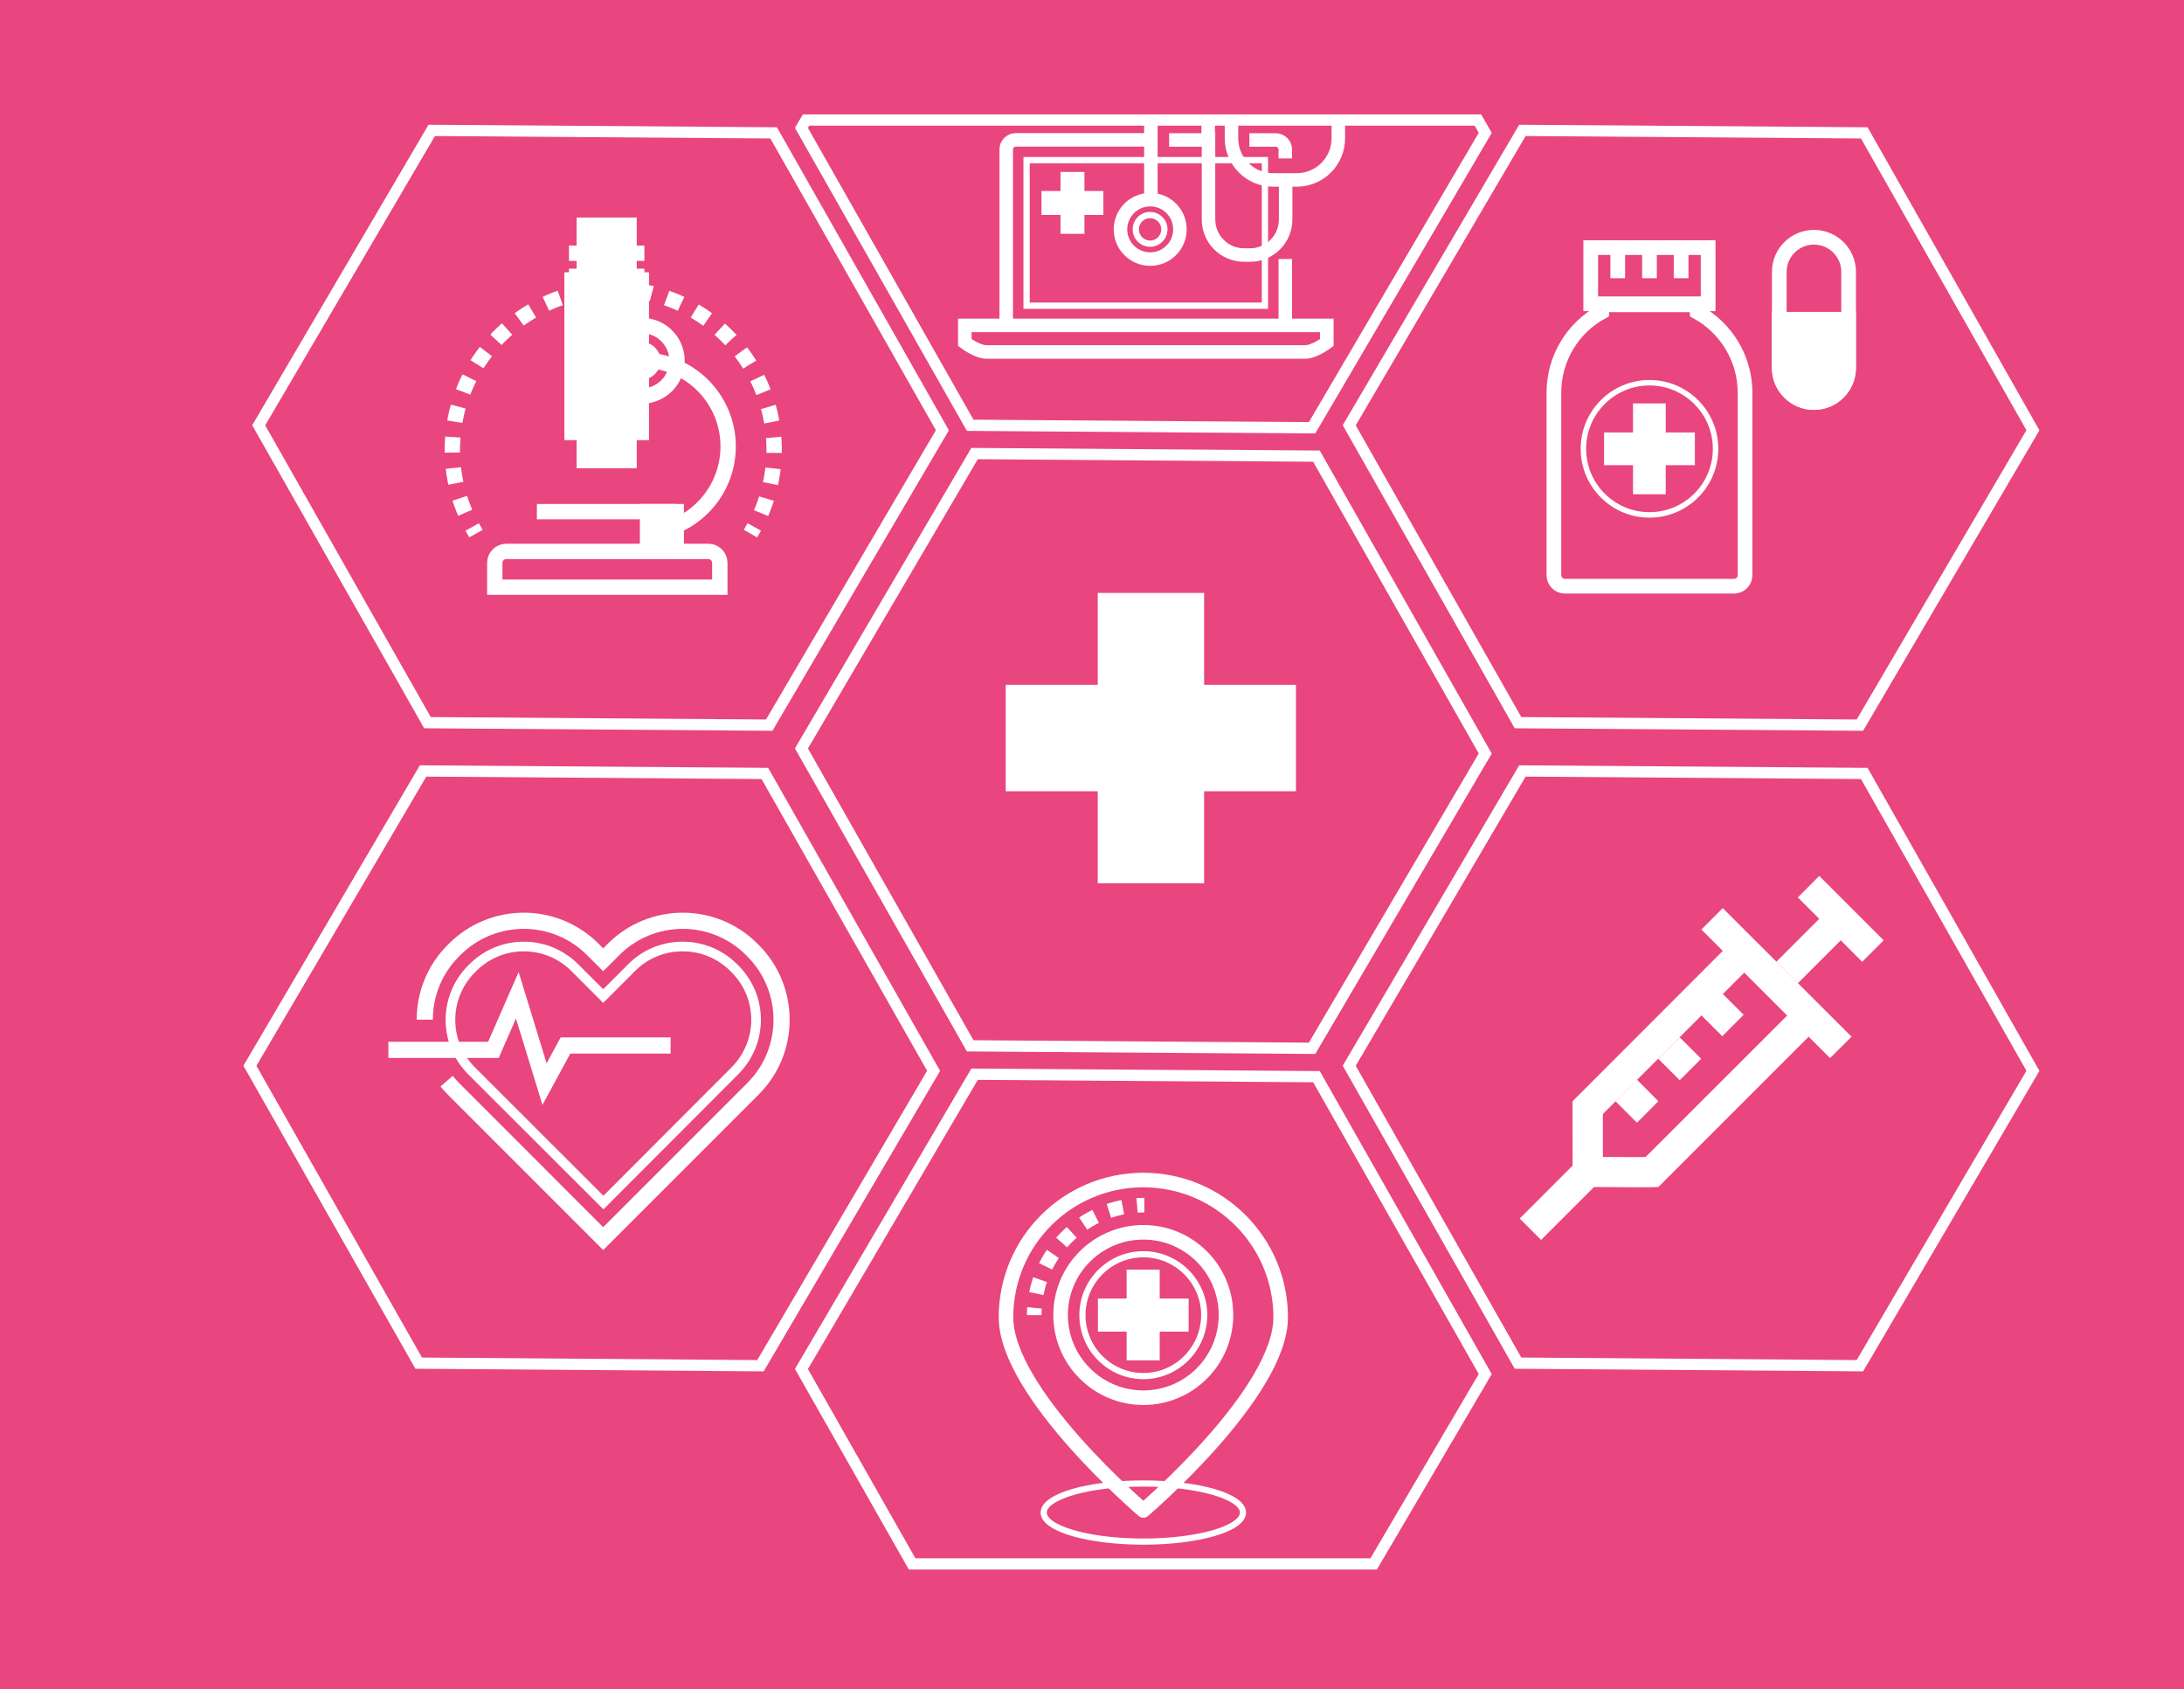 <?xml version="1.0" encoding="utf-8"?>
<!-- Generator: Adobe Illustrator 27.2.0, SVG Export Plug-In . SVG Version: 6.00 Build 0)  -->
<svg version="1.1" id="Capa_1" xmlns="http://www.w3.org/2000/svg" xmlns:xlink="http://www.w3.org/1999/xlink" x="0px" y="0px"
	 viewBox="0 0 194 150" style="enable-background:new 0 0 194 150;" xml:space="preserve">
<style type="text/css">
	.st0{fill:#E9457E;}
	.st1{fill:none;stroke:#FFFFFF;stroke-miterlimit:10;}
	.st2{fill:#FFFFFF;}
	.st3{fill:none;stroke:#FFFFFF;stroke-width:0.548;stroke-miterlimit:10;}
	.st4{fill:none;stroke:#FFFFFF;stroke-width:1.294;stroke-linecap:round;stroke-linejoin:round;}
	.st5{fill:none;stroke:#FFFFFF;stroke-width:1.294;}
	.st6{fill:none;stroke:#FFFFFF;stroke-width:1.294;stroke-dasharray:1.278,1.278;}
	.st7{fill:#FFFFFF;stroke:#FFFFFF;stroke-width:0.548;stroke-miterlimit:10;}
	.st8{fill:none;stroke:#FFFFFF;stroke-width:1.437;}
	.st9{fill:none;stroke:#FFFFFF;stroke-width:0.857;stroke-miterlimit:10;}
	.st10{fill:none;stroke:#FFFFFF;stroke-width:1.363;}
	.st11{fill:none;stroke:#FFFFFF;stroke-width:1.363;stroke-dasharray:1.376,1.376;}
	.st12{fill:none;stroke:#FFFFFF;stroke-width:1.363;stroke-miterlimit:10;}
	.st13{fill:#FFFFFF;stroke:#FFFFFF;stroke-width:1.363;stroke-miterlimit:10;}
	.st14{fill:#FFFFFF;stroke:#FFFFFF;stroke-width:1.363;stroke-linecap:round;stroke-miterlimit:10;}
	.st15{fill:#FFFFFF;stroke:#FFFFFF;stroke-width:0.819;stroke-miterlimit:10;}
	.st16{fill:none;stroke:#FFFFFF;stroke-width:1.363;stroke-linecap:round;stroke-miterlimit:10;}
	.st17{fill:none;stroke:#FFFFFF;stroke-width:1.363;stroke-linecap:round;stroke-miterlimit:10;}
	.st18{fill:none;stroke:#FFFFFF;stroke-width:0.819;stroke-miterlimit:10;}
	.st19{fill:none;stroke:#FFFFFF;stroke-width:1.306;}
	.st20{fill:#FFFFFF;stroke:#FFFFFF;stroke-width:1.306;}
	.st21{fill:none;stroke:#FFFFFF;stroke-width:0.487;stroke-miterlimit:10;}
	.st22{fill:#FFFFFF;stroke:#FFFFFF;stroke-width:0.487;stroke-miterlimit:10;}
	.st23{fill:none;stroke:#FFFFFF;stroke-width:1.201;}
	.st24{fill:none;stroke:#FFFFFF;stroke-width:0.558;stroke-miterlimit:10;}
	.st25{fill:#FFFFFF;stroke:#FFFFFF;stroke-width:0.558;stroke-miterlimit:10;}
</style>
<rect class="st0" width="194" height="150"/>
<polygon class="st1" points="68.33,64.4 37.97,64.18 22.98,37.77 38.35,11.58 68.72,11.8 83.71,38.21 "/>
<polygon class="st1" points="116.55,93.1 86.18,92.88 71.19,66.47 86.57,40.28 116.94,40.51 131.93,66.92 "/>
<polygon class="st1" points="165.21,121.29 134.84,121.06 119.85,94.65 135.23,68.47 165.6,68.69 180.58,95.1 "/>
<polygon class="st1" points="67.55,121.29 37.19,121.06 22.2,94.65 37.58,68.47 67.94,68.69 82.93,95.1 "/>
<polygon class="st1" points="165.21,64.4 134.84,64.18 119.85,37.77 135.23,11.58 165.6,11.8 180.58,38.21 "/>
<g>
	<rect x="97.51" y="52.66" class="st2" width="9.45" height="25.78"/>
	
		<rect x="97.51" y="52.66" transform="matrix(6.123234e-17 -1 1 6.123234e-17 36.676 167.782)" class="st2" width="9.45" height="25.78"/>
</g>
<polygon class="st1" points="71.6,10.66 71.19,11.36 86.18,37.77 116.55,37.99 131.93,11.8 131.28,10.66 "/>
<polygon class="st1" points="122.02,138.89 131.93,122.03 116.94,95.62 86.57,95.4 71.19,121.58 81.02,138.89 "/>
<polygon class="st2" points="159.7,87.32 163.51,83.51 165.41,85.42 167.32,83.51 161.6,77.79 159.7,79.7 161.6,81.6 157.79,85.41 
	"/>
<polygon class="st2" points="145.41,95.89 147.31,97.8 145.41,99.71 143.5,97.8 "/>
<rect x="147.87" y="92.64" transform="matrix(0.707 -0.707 0.707 0.707 -22.746 133.077)" class="st2" width="2.7" height="2.7"/>
<rect x="151.68" y="88.83" transform="matrix(0.707 -0.707 0.707 0.707 -18.959 134.558)" class="st2" width="2.69" height="2.69"/>
<path class="st2" d="M153.03,80.65l-1.9,1.9l1.9,1.9L139.69,97.8l0.02,0.01h-0.03l0.01,5.71l-4.7,4.7l1.9,1.9l4.7-4.7
	c2.21,0.02,5.59,0.04,5.73-0.01l13.34-13.34l1.9,1.9l1.91-1.9L153.03,80.65z M146.17,102.76c-0.88,0-2.26,0-3.79-0.01l0-3.81
	l12.56-12.56l3.81,3.81L146.17,102.76z"/>
<g id="Layer_4">
	<g>
		<ellipse class="st3" cx="101.56" cy="134.33" rx="8.85" ry="2.58"/>
		<g>
			<path class="st4" d="M101.56,104.8c-6.75,0-12.2,5.46-12.2,12.19c0,6.75,12.2,17.15,12.2,17.15s12.2-10.4,12.2-17.15
				C113.75,110.25,108.29,104.8,101.56,104.8z"/>
			<path class="st4" d="M101.56,124.13c-4.06,0-7.35-3.3-7.35-7.35s3.3-7.34,7.35-7.34s7.34,3.28,7.34,7.34
				C108.9,120.85,105.62,124.13,101.56,124.13z"/>
			<g>
				<path class="st5" d="M91.87,116.8c0-0.22,0-0.44,0.02-0.65"/>
				<path class="st6" d="M92.06,114.88c0.81-4.07,4.15-7.23,8.3-7.77"/>
				<path class="st5" d="M101,107.05c0.22-0.02,0.44-0.02,0.65-0.02"/>
			</g>
			<path class="st3" d="M101.56,122.21c-2.98,0-5.41-2.43-5.41-5.41s2.43-5.41,5.41-5.41c2.98,0,5.41,2.43,5.41,5.41
				C106.95,119.78,104.54,122.21,101.56,122.21z"/>
			<g>
				<rect x="100.35" y="113.03" class="st7" width="2.39" height="7.51"/>
				<rect x="97.8" y="115.6" class="st7" width="7.51" height="2.39"/>
			</g>
		</g>
	</g>
</g>
<g id="Layer_4_00000034048781184454372370000009193135078261206950_">
	<g>
		<g>
			<path class="st8" d="M39.67,96.02c0.19,0.22,0.4,0.47,0.6,0.67l0.93,0.93l12.38,12.38l12.38-12.38l0.93-0.93
				c3.38-3.38,3.38-8.87,0-12.26l-0.12-0.12c-3.38-3.38-8.87-3.38-12.26,0l-0.93,0.93l-0.93-0.93c-3.38-3.38-8.87-3.38-12.26,0
				l-0.12,0.12c-1.69,1.69-2.54,3.9-2.54,6.13"/>
			<path class="st9" d="M41.88,95.09c-2.49-2.49-2.49-6.54,0-9.03L42,85.94c1.21-1.21,2.81-1.88,4.52-1.88l0,0
				c1.71,0,3.31,0.66,4.52,1.86l2.54,2.54l2.54-2.54c1.21-1.21,2.81-1.86,4.52-1.86l0,0c1.71,0,3.31,0.66,4.52,1.86l0.12,0.12
				c1.21,1.21,1.88,2.81,1.88,4.52s-0.67,3.31-1.86,4.52L53.6,106.8L41.88,95.09z"/>
		</g>
		<polyline class="st8" points="59.57,92.85 53.7,92.85 50.23,92.85 48.37,96.28 45.95,88.39 43.83,93.24 34.5,93.24 		"/>
	</g>
</g>
<g id="Layer_4_00000113324066408159034350000006300185429770448564_">
	<g>
		<g>
			<path class="st10" d="M66.66,47.39C66.77,47.2,66.89,47,67,46.8"/>
			<path class="st11" d="M67.61,45.57c0.67-1.59,1.08-3.31,1.15-5.14c0.26-7.88-5.91-14.5-13.79-14.76
				c-7.9-0.26-14.51,5.91-14.78,13.79c-0.08,2.41,0.44,4.7,1.43,6.73"/>
			<path class="st10" d="M41.94,46.8c0.11,0.2,0.23,0.39,0.34,0.59"/>
		</g>
		<g>
			<path class="st12" d="M57.01,31.98c4.24,0,7.67,3.44,7.67,7.67c0,4.24-3.44,7.67-7.67,7.67"/>
			<polyline class="st13" points="57.52,48.69 57.52,45.44 60.07,45.44 60.07,48.69 			"/>
			<rect x="51.9" y="20" class="st14" width="3.98" height="20.9"/>
			<rect x="50.54" y="24.59" class="st15" width="6.7" height="14.09"/>
			<line class="st12" x1="57.24" y1="24.54" x2="50.54" y2="24.54"/>
			<line class="st12" x1="57.24" y1="22.49" x2="50.54" y2="22.49"/>
			<line class="st12" x1="60.07" y1="45.44" x2="47.69" y2="45.44"/>
			<path class="st16" d="M62.92,48.97H44.97c-0.56,0-1.02,0.46-1.02,1.02v2.16h19.99v-2.16C63.94,49.42,63.48,48.97,62.92,48.97z"/>
			<ellipse class="st17" cx="57.01" cy="32.04" rx="3.13" ry="3.13"/>
			<circle class="st18" cx="57.01" cy="32.04" r="1.25"/>
		</g>
	</g>
</g>
<g id="Layer_4_00000119817881159951348530000001827367665955862415_">
	<g>
		<g>
			<path class="st19" d="M164.21,32.67c0,1.7-1.38,3.08-3.08,3.08l0,0c-1.7,0-3.08-1.38-3.08-3.08v-8.52c0-1.7,1.38-3.08,3.08-3.08
				l0,0c1.7,0,3.08,1.38,3.08,3.08V32.67z"/>
			<path class="st20" d="M158.04,28.35v4.32c0,1.7,1.38,3.08,3.08,3.08s3.08-1.38,3.08-3.08v-4.32H158.04z"/>
		</g>
		<path class="st19" d="M150.76,27.71v-0.64h-8.49v0.64c-2.53,1.38-4.24,4.08-4.24,7.16v13.4v0.75v2.07c0,0.53,0.44,0.97,0.97,0.97
			h15.04c0.53,0,0.97-0.44,0.97-0.97v-2.07v-0.75v-13.4C155,31.79,153.29,29.1,150.76,27.71z"/>
		<polygon class="st19" points="151.73,26.98 151.73,26.98 141.3,26.98 141.3,26.98 141.3,21.99 141.3,21.99 151.73,21.99 
			151.73,21.99 		"/>
		<path class="st21" d="M152.39,39.86c0,3.25-2.64,5.87-5.87,5.87c-3.25,0-5.87-2.64-5.87-5.87c0-3.25,2.64-5.87,5.87-5.87
			S152.39,36.61,152.39,39.86z"/>
		<g>
			<rect x="145.3" y="36.07" class="st22" width="2.42" height="7.58"/>
			<rect x="142.73" y="38.65" class="st22" width="7.58" height="2.42"/>
		</g>
		<g>
			<line class="st19" x1="143.7" y1="24.71" x2="143.7" y2="22.1"/>
			<line class="st19" x1="146.52" y1="24.71" x2="146.52" y2="22.1"/>
			<line class="st19" x1="149.33" y1="24.71" x2="149.33" y2="22.1"/>
		</g>
	</g>
</g>
<g>
	<g>
		<line class="st23" x1="114.17" y1="23" x2="114.17" y2="28.99"/>
		<path class="st23" d="M110.98,12.43h2.34c0.46,0,0.85,0.38,0.85,0.85v0.79"/>
		<line class="st23" x1="103.85" y1="12.43" x2="107.27" y2="12.43"/>
		<path class="st23" d="M89.38,28.99V13.27c0-0.46,0.38-0.85,0.85-0.85h11.68"/>
		<rect x="91.19" y="14.22" class="st24" width="21.17" height="12.93"/>
		<path class="st23" d="M85.7,28.9v1.52c0,0,1.11,0.84,1.93,0.84h10.23h7.84h10.23c0.82,0,1.93-0.84,1.93-0.84V28.9H85.7z"/>
	</g>
</g>
<path class="st23" d="M107.35,11.74v7.75c0,1.75,1.41,3.16,3.16,3.16h0.53c1.75,0,3.16-1.41,3.16-3.16V15.8"/>
<path class="st23" d="M102.23,10.21v7.58"/>
<path class="st23" d="M107.32,13.03v-2.81"/>
<path class="st23" d="M99.53,20.37c0,1.46,1.18,2.64,2.64,2.64c1.46,0,2.64-1.18,2.64-2.64c0-1.46-1.18-2.64-2.64-2.64
	C100.71,17.73,99.53,18.92,99.53,20.37z"/>
<path class="st24" d="M100.89,20.37c0,0.71,0.58,1.27,1.27,1.27c0.71,0,1.27-0.58,1.27-1.27c0-0.71-0.58-1.27-1.27-1.27
	C101.46,19.09,100.89,19.67,100.89,20.37z"/>
<g>
	<path class="st23" d="M118.89,10.66"/>
	<path class="st23" d="M109.39,10.66v1.63c0,2.04,1.66,3.69,3.69,3.69h2.11c2.04,0,3.69-1.66,3.69-3.69v-1.63"/>
	<path class="st23" d="M109.39,10.66"/>
</g>
<g>
	<rect x="94.48" y="15.55" class="st25" width="1.57" height="4.94"/>
	<rect x="92.79" y="17.24" class="st25" width="4.94" height="1.57"/>
</g>
</svg>
